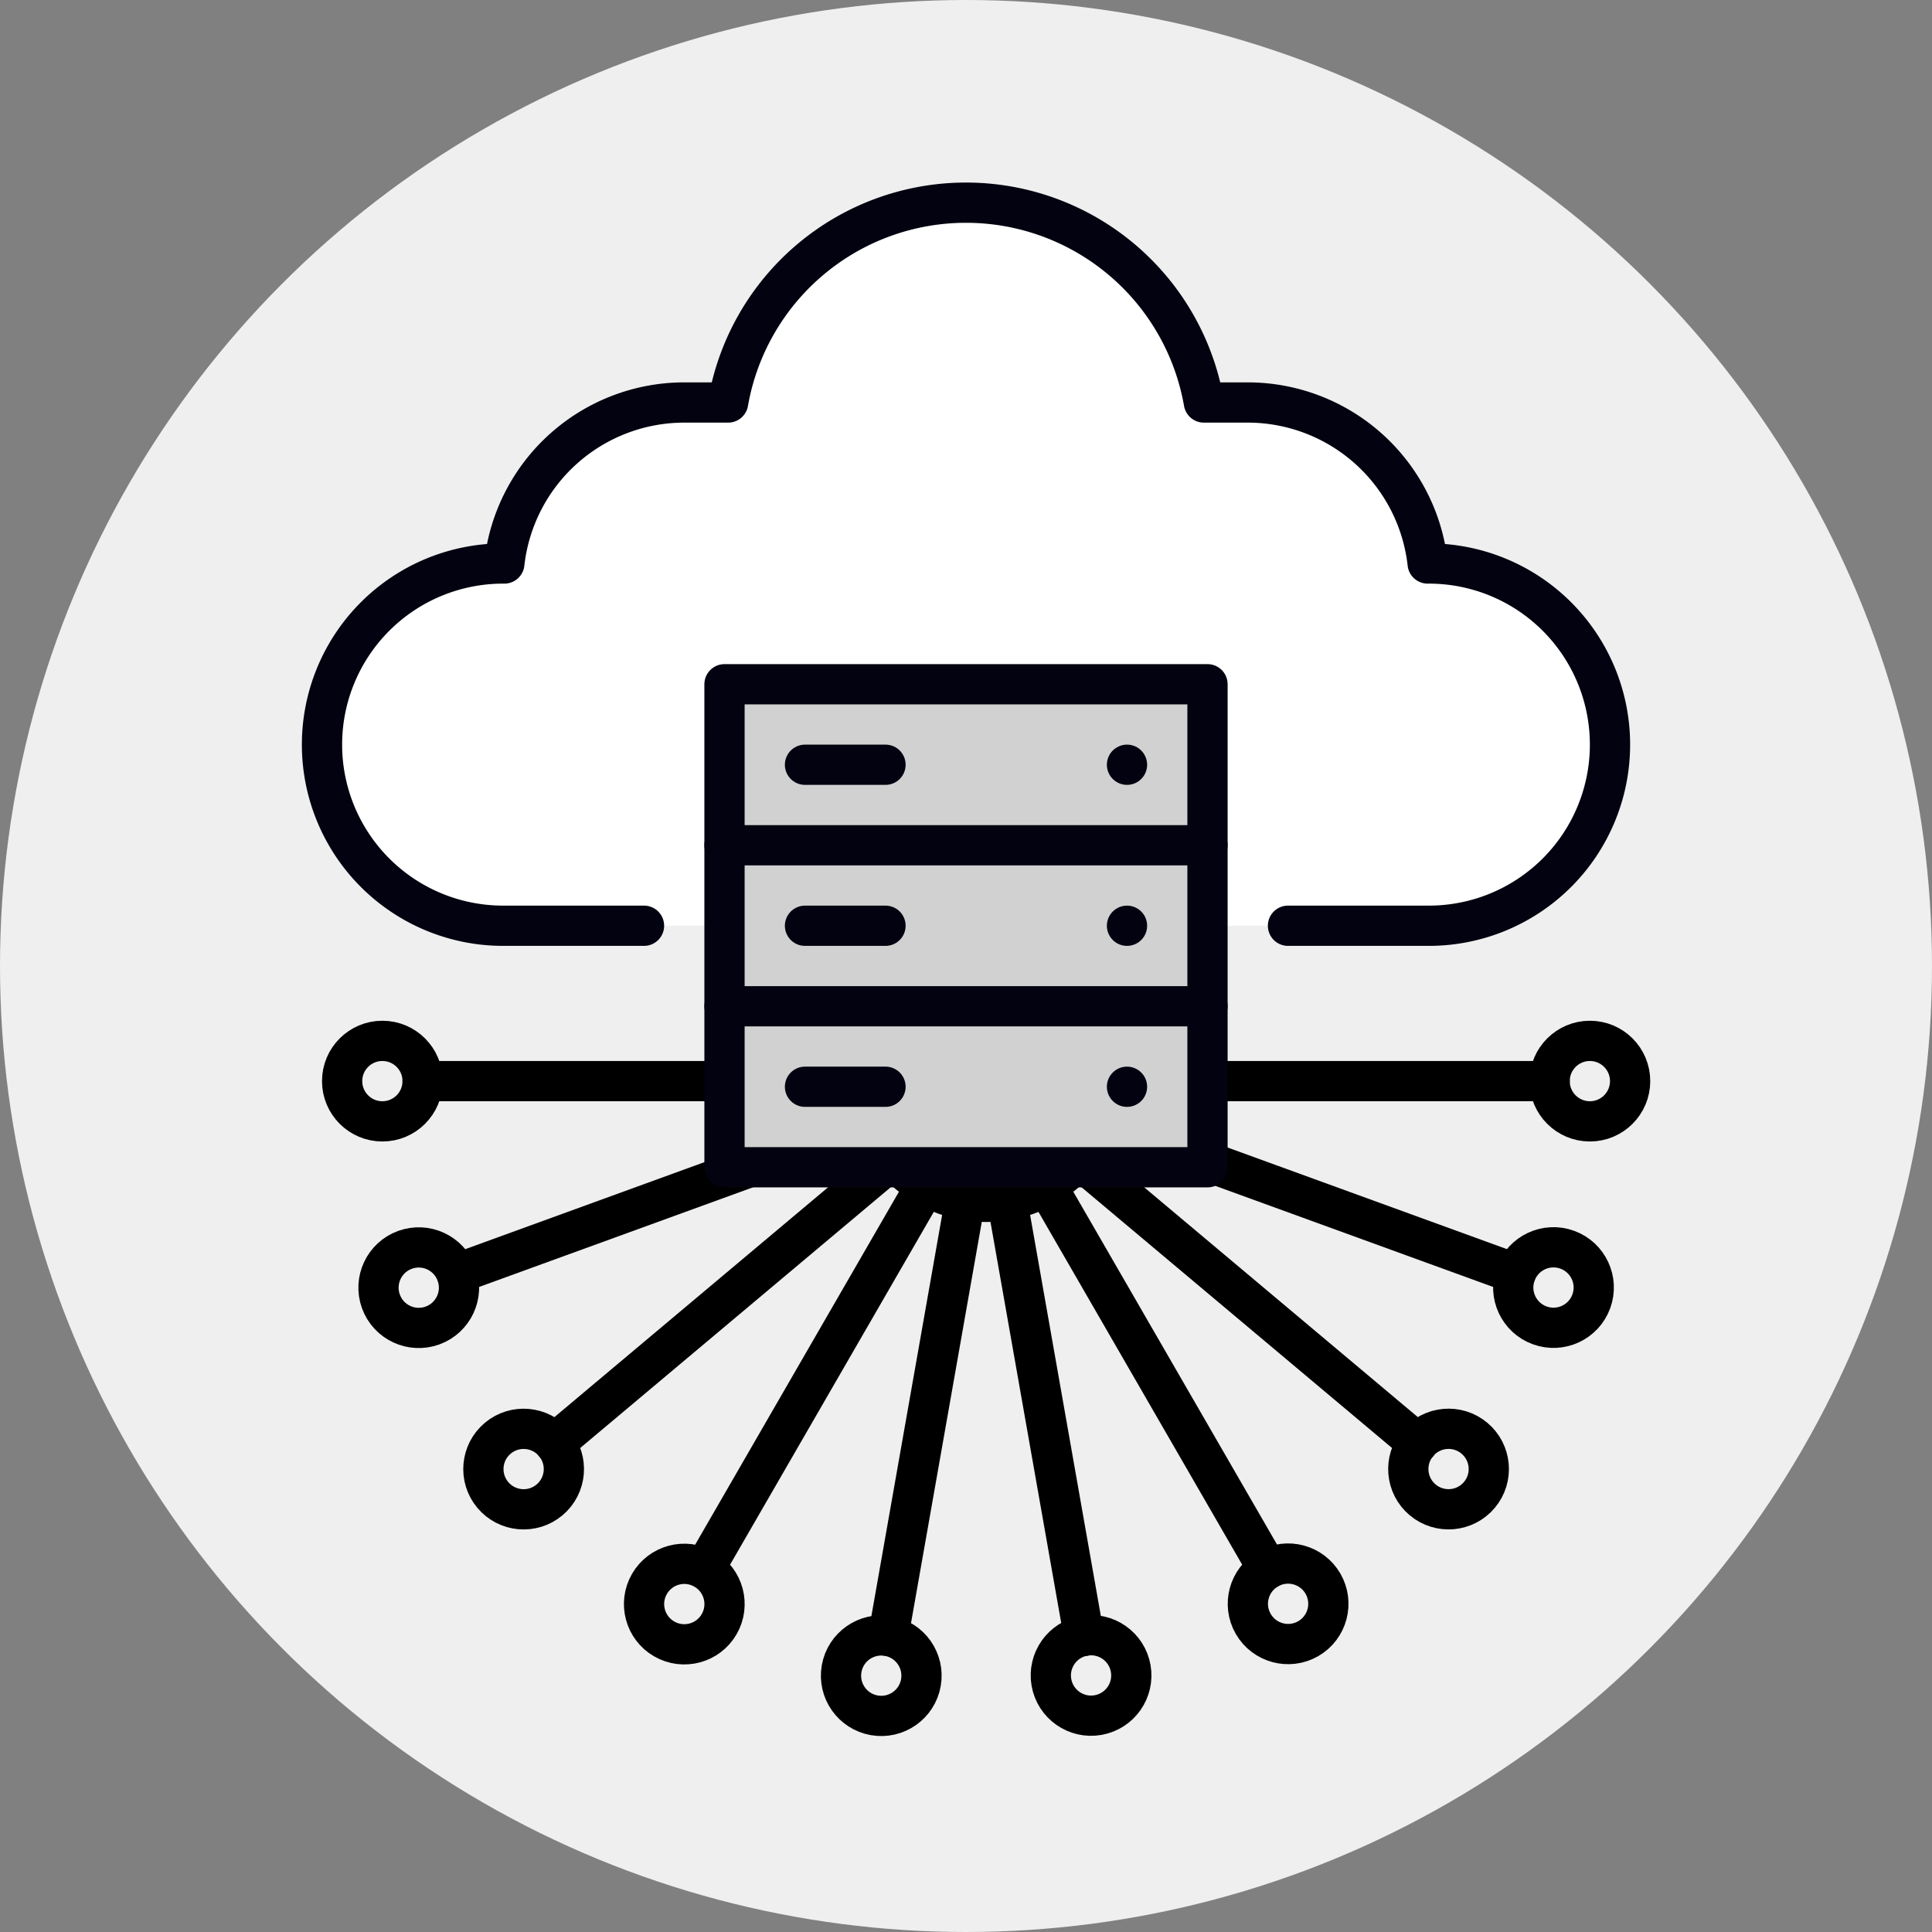 <svg xmlns="http://www.w3.org/2000/svg" viewBox="0 0 96 96"><rect x="0" y="0" width="96" height="96" fill="#808080" stroke="none"/><title>cnsldte</title><g id="Layer_2" data-name="Layer 2"><g id="Layer_1-2" data-name="Layer 1"><circle cx="48" cy="48" r="48" style="fill:#efefef"/><circle cx="49" cy="53.72" r="6" style="fill:none;stroke:#000;stroke-linecap:round;stroke-linejoin:round;stroke-width:2px"/><circle cx="77.19" cy="63.98" r="2" transform="translate(-9.33 114.63) rotate(-70)" style="fill:none;stroke:#000;stroke-linecap:round;stroke-linejoin:round;stroke-width:2px"/><line x1="54.64" y1="55.77" x2="75.31" y2="63.29" style="fill:none;stroke:#000;stroke-linecap:round;stroke-linejoin:round;stroke-width:2px"/><circle cx="71.98" cy="73" r="2" transform="translate(-30.21 81.23) rotate(-50.01)" style="fill:none;stroke:#000;stroke-linecap:round;stroke-linejoin:round;stroke-width:2px"/><line x1="53.6" y1="57.57" x2="70.45" y2="71.72" style="fill:none;stroke:#000;stroke-linecap:round;stroke-linejoin:round;stroke-width:2px"/><circle cx="64" cy="79.7" r="2" transform="translate(-31.27 42.67) rotate(-30)" style="fill:none;stroke:#000;stroke-linecap:round;stroke-linejoin:round;stroke-width:2px"/><line x1="52" y1="58.91" x2="63" y2="77.96" style="fill:none;stroke:#000;stroke-linecap:round;stroke-linejoin:round;stroke-width:2px"/><circle cx="54.21" cy="83.26" r="2" transform="translate(-13.63 10.67) rotate(-10)" style="fill:none;stroke:#000;stroke-linecap:round;stroke-linejoin:round;stroke-width:2px"/><line x1="50.04" y1="59.63" x2="53.86" y2="81.29" style="fill:none;stroke:#000;stroke-linecap:round;stroke-linejoin:round;stroke-width:2px"/><circle cx="43.79" cy="83.26" r="2" transform="translate(-45.81 111.93) rotate(-80)" style="fill:none;stroke:#000;stroke-linecap:round;stroke-linejoin:round;stroke-width:2px"/><line x1="47.96" y1="59.63" x2="44.14" y2="81.29" style="fill:none;stroke:#000;stroke-linecap:round;stroke-linejoin:round;stroke-width:2px"/><circle cx="34" cy="79.7" r="2" transform="translate(-52.02 69.3) rotate(-60)" style="fill:none;stroke:#000;stroke-linecap:round;stroke-linejoin:round;stroke-width:2px"/><line x1="46" y1="58.91" x2="35" y2="77.96" style="fill:none;stroke:#000;stroke-linecap:round;stroke-linejoin:round;stroke-width:2px"/><circle cx="26.02" cy="73" r="2" transform="translate(-40.83 33.79) rotate(-39.99)" style="fill:none;stroke:#000;stroke-linecap:round;stroke-linejoin:round;stroke-width:2px"/><line x1="44.4" y1="57.57" x2="27.55" y2="71.72" style="fill:none;stroke:#000;stroke-linecap:round;stroke-linejoin:round;stroke-width:2px"/><circle cx="20.81" cy="63.98" r="2" transform="translate(-20.63 10.98) rotate(-20)" style="fill:none;stroke:#000;stroke-linecap:round;stroke-linejoin:round;stroke-width:2px"/><line x1="43.36" y1="55.77" x2="22.69" y2="63.29" style="fill:none;stroke:#000;stroke-linecap:round;stroke-linejoin:round;stroke-width:2px"/><line x1="55" y1="53.72" x2="77" y2="53.72" style="fill:none;stroke:#000;stroke-linecap:round;stroke-linejoin:round;stroke-width:2px"/><circle cx="19" cy="53.72" r="2" style="fill:none;stroke:#000;stroke-linecap:round;stroke-linejoin:round;stroke-width:2px"/><circle cx="79" cy="53.72" r="2" style="fill:none;stroke:#000;stroke-linecap:round;stroke-linejoin:round;stroke-width:2px"/><line x1="43" y1="53.72" x2="21" y2="53.72" style="fill:none;stroke:#000;stroke-linecap:round;stroke-linejoin:round;stroke-width:2px"/><path d="M38,46H25a9,9,0,0,1,0-18h.06A9,9,0,0,1,34,20h2.18a12,12,0,0,1,23.64,0H62a9,9,0,0,1,8.94,8H71a9,9,0,0,1,0,18H58" style="fill:#fff"/><rect x="36" y="50" width="24" height="8" style="fill:#d1d1d1"/><rect x="36" y="42" width="24" height="8" style="fill:#d1d1d1"/><rect x="36" y="34" width="24" height="8" style="fill:#d1d1d1"/><path d="M32,46H25a9,9,0,0,1,0-18h.06A9,9,0,0,1,34,20h2.18a12,12,0,0,1,23.64,0H62a9,9,0,0,1,8.94,8H71a9,9,0,0,1,0,18H64" style="fill:none;stroke:#020210;stroke-linecap:round;stroke-linejoin:round;stroke-width:2px"/><line x1="36" y1="42" x2="60" y2="42" style="fill:none;stroke:#020210;stroke-linecap:round;stroke-linejoin:round;stroke-width:2px"/><line x1="36" y1="50" x2="60" y2="50" style="fill:none;stroke:#020210;stroke-linecap:round;stroke-linejoin:round;stroke-width:2px"/><line x1="56" y1="54" x2="56" y2="54" style="fill:none;stroke:#020210;stroke-linecap:round;stroke-linejoin:round;stroke-width:2px"/><line x1="56" y1="46" x2="56" y2="46" style="fill:none;stroke:#020210;stroke-linecap:round;stroke-linejoin:round;stroke-width:2px"/><line x1="56" y1="38" x2="56" y2="38" style="fill:none;stroke:#020210;stroke-linecap:round;stroke-linejoin:round;stroke-width:2px"/><rect x="36" y="34" width="24" height="24" style="fill:none;stroke:#020210;stroke-linecap:round;stroke-linejoin:round;stroke-width:2px"/><line x1="40" y1="38" x2="44" y2="38" style="fill:none;stroke:#020210;stroke-linecap:round;stroke-linejoin:round;stroke-width:2px"/><line x1="40" y1="46" x2="44" y2="46" style="fill:none;stroke:#020210;stroke-linecap:round;stroke-linejoin:round;stroke-width:2px"/><line x1="40" y1="54" x2="44" y2="54" style="fill:none;stroke:#020210;stroke-linecap:round;stroke-linejoin:round;stroke-width:2px"/></g></g></svg>
